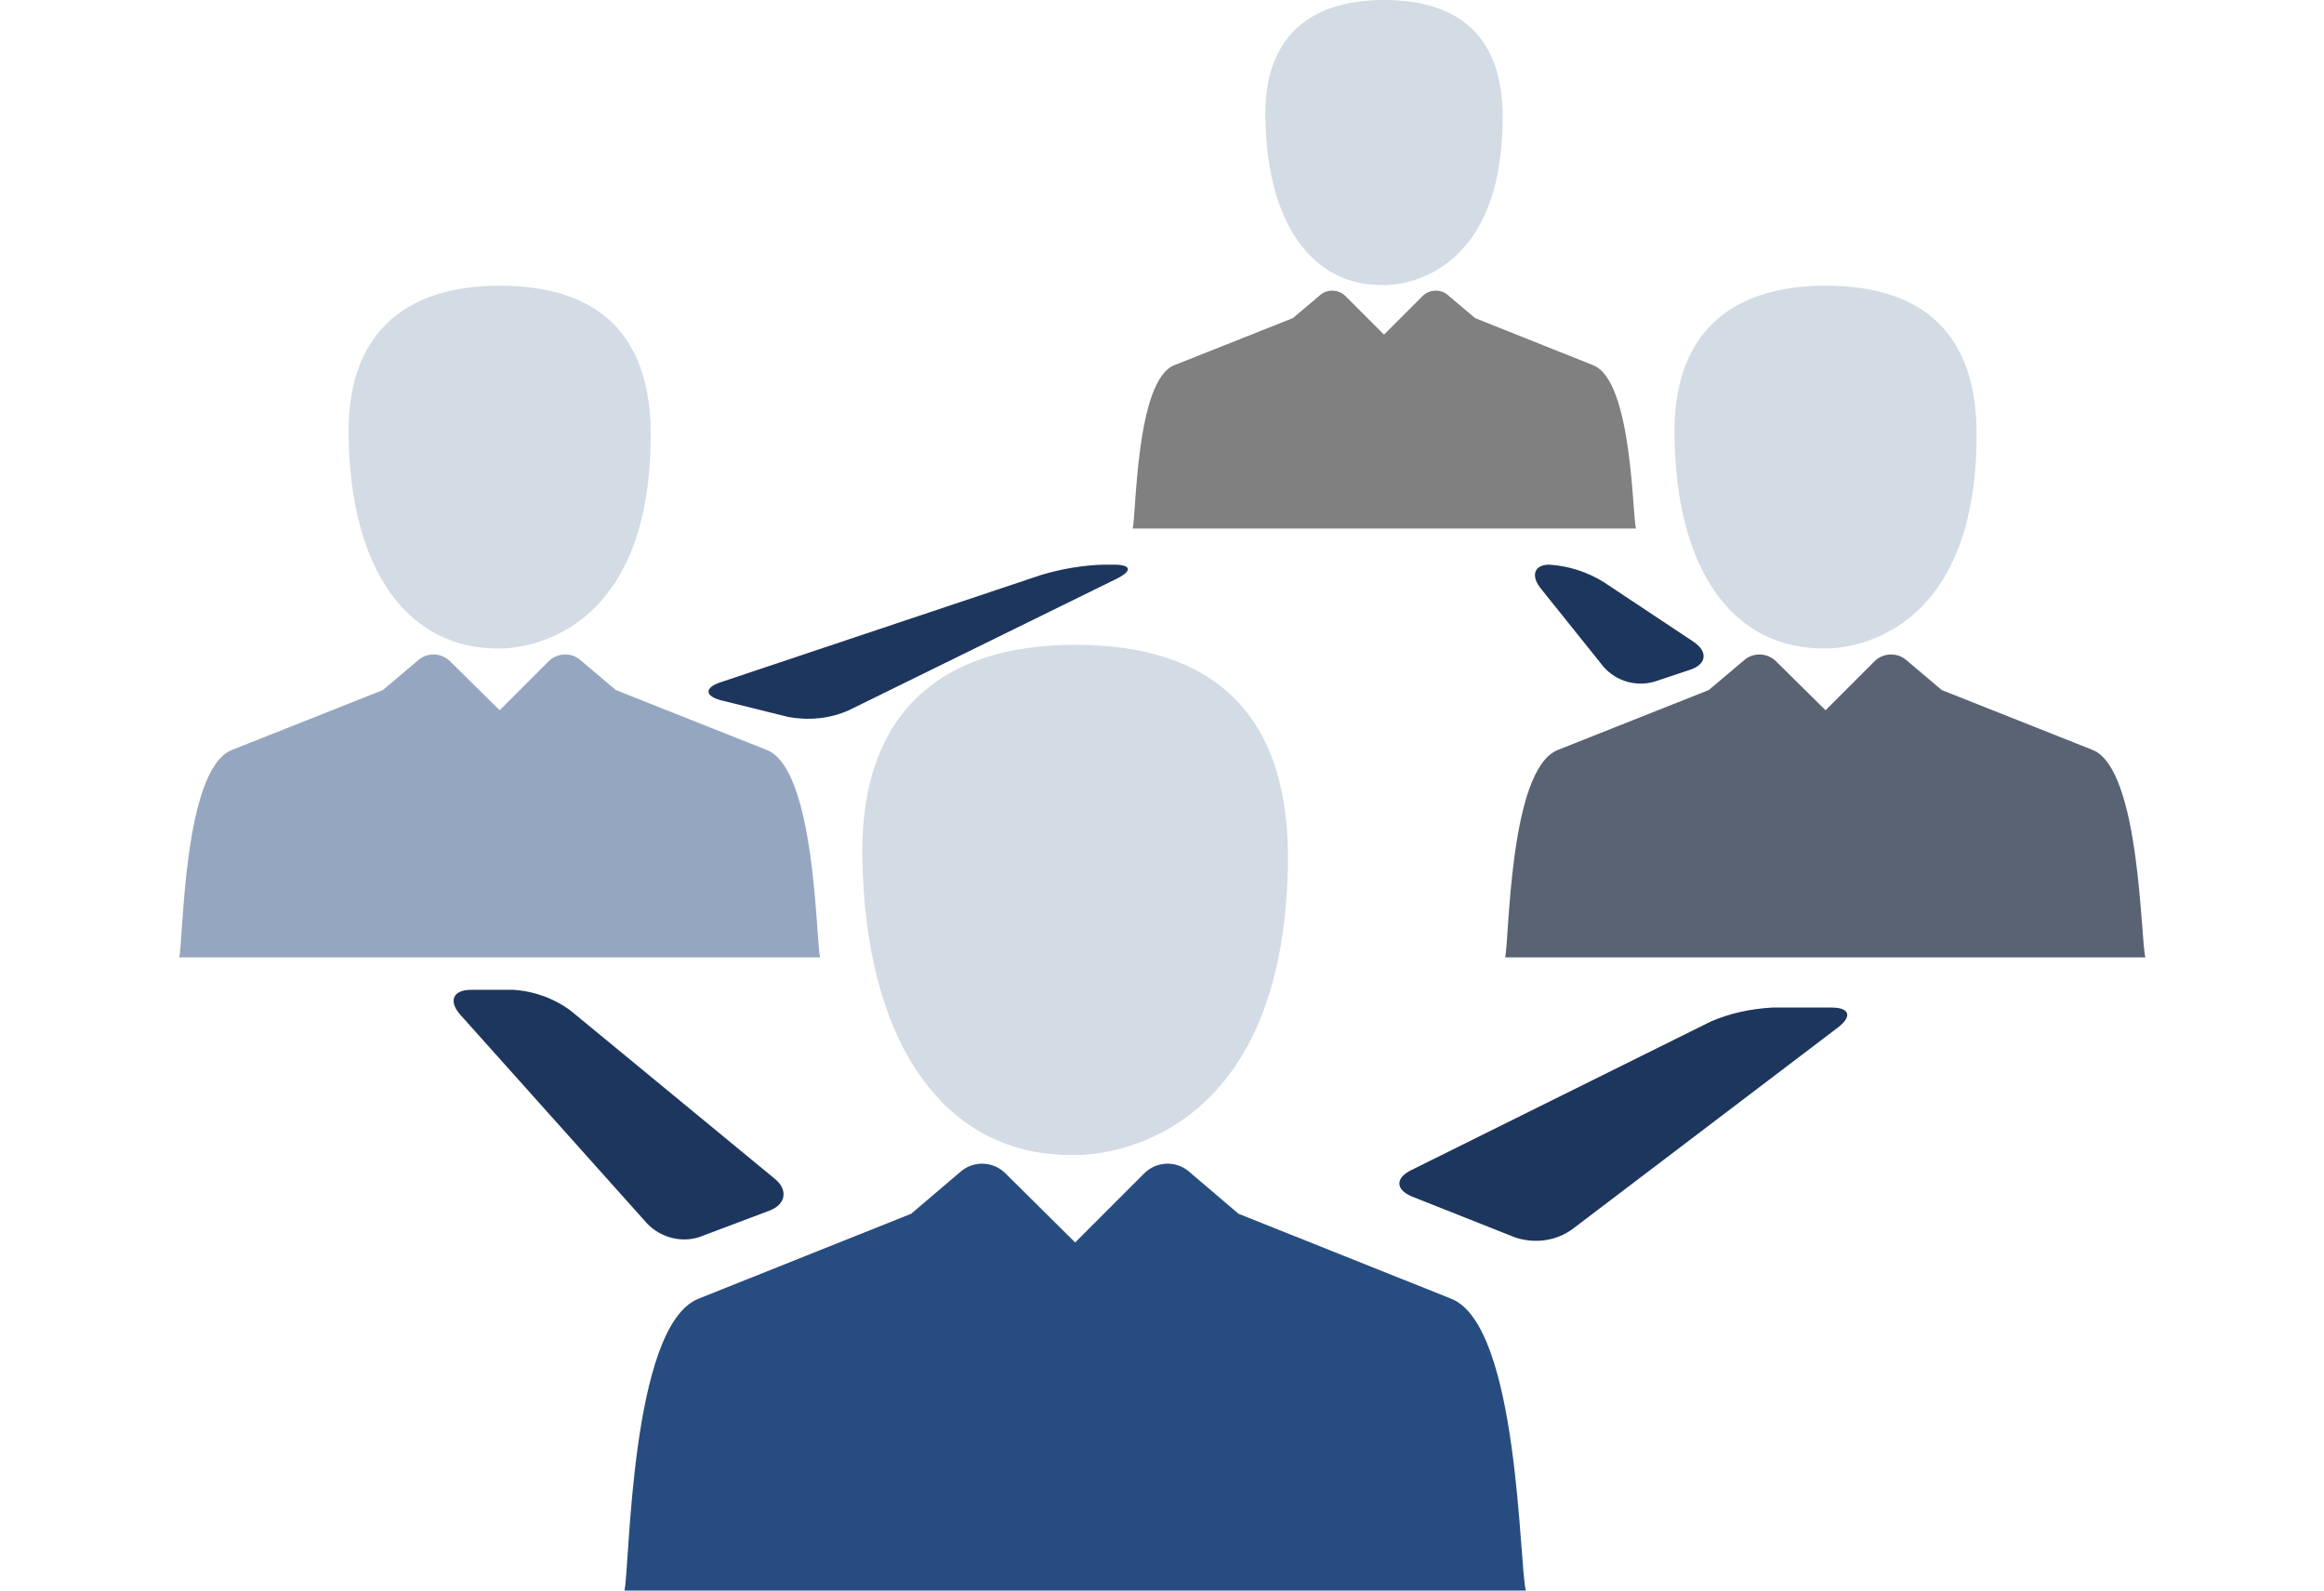 <svg xmlns="http://www.w3.org/2000/svg" width="380" height="260" viewBox="0 0 380 260"><path fill="#1D365D" d="M230.7 191.3c-2.6 1.3-2.5 3.2.2 4.3l16.9 6.7c3.1 1 6.5.6 9.2-1.3l43.6-33.1c2.3-1.8 1.8-3.2-1.1-3.2h-9.7c-3.5.2-6.9.9-10.1 2.3l-49 24.3zM253.3 92.3c-2.5 0-3.1 1.9-1.2 4.1l10.1 12.6c2.1 2.4 5.4 3.3 8.4 2.4l5.7-1.9c2.8-.9 3-3 .6-4.6l-14.6-9.7c-2.7-1.7-5.8-2.7-9-2.9zM125.8 197.9c2.7-1 3.1-3.4.9-5.2l-33.4-27.5c-2.7-2-6-3.2-9.4-3.4H77c-2.9 0-3.7 1.8-1.8 4l30.7 34.3c2.2 2.2 5.5 3.1 8.5 2.1l11.4-4.3zM182.6 94.6c2.6-1.3 2.4-2.3-.5-2.3h-1.6c-3.5.1-7 .7-10.3 1.7l-52.3 17.5c-2.8.9-2.7 2.3.1 3l10.9 2.7c3.3.6 6.8.3 9.9-1.1l43.8-21.5z"/><path opacity=".2" fill="#274C80" d="M226.3 0c-12.6 0-19.6 6.5-19.4 19.1.2 17.2 7.5 27.7 19.4 27.5 0 0 19.4.8 19.4-27.5 0-12.6-6.6-19.1-19.4-19.1z"/><path fill="#808081" d="M260.5 59.7L241.2 52l-4.5-3.8c-1.2-1-3-.9-4.1.2l-6.3 6.3-6.3-6.3c-1.1-1.1-2.9-1.2-4.1-.2l-4.5 3.8-19.4 7.7c-6.3 2.5-6.2 24.6-6.8 26.7h82.3c-.6-2.1-.6-24.2-7-26.7z"/><path opacity=".2" fill="#274C80" d="M81.7 106s24.7 1 24.7-35c0-16-8.3-24.3-24.7-24.3-16 0-24.9 8.3-24.7 24.3.2 22 9.6 35.2 24.7 35z"/><path opacity=".49" fill="#274C80" d="M125.4 122.6l-24.7-9.8-5.8-4.9c-1.5-1.3-3.8-1.2-5.2.2l-8 8-8.1-8c-1.4-1.4-3.7-1.5-5.2-.2l-5.8 4.9-24.7 9.8c-8 3.2-7.9 31.3-8.6 33.9h104.8c-.7-2.5-.7-30.7-8.7-33.9z"/><path opacity=".2" fill="#274C80" d="M175.8 105.4c-22.5 0-35 11.7-34.8 34.2.3 30.8 13.4 49.6 34.8 49.2 0 0 34.8 1.4 34.8-49.2-.2-22.5-11.8-34.2-34.8-34.2z"/><path fill="#274C80" d="M237.3 212.3l-34.8-13.9-8.1-6.9c-2.1-1.8-5.3-1.7-7.3.3l-11.3 11.3-11.4-11.3c-2-2-5.2-2.1-7.3-.3l-8.1 6.9-34.8 13.9c-11.2 4.5-11.2 44.1-12.1 47.7h147.4c-1.1-3.6-1.1-43.3-12.2-47.7z"/><path opacity=".2" fill="#274C80" d="M298.5 106s24.7 1 24.7-35c0-16-8.3-24.3-24.7-24.3-16 0-24.9 8.3-24.7 24.3.2 22 9.4 35.2 24.7 35z"/><path fill="#5A6374" d="M342.2 122.6l-24.7-9.8-5.8-4.9c-1.5-1.3-3.8-1.2-5.2.2l-8 8-8.1-8c-1.4-1.4-3.7-1.5-5.2-.2l-5.8 4.9-24.7 9.8c-8 3.2-7.9 31.3-8.6 33.9h104.7c-.8-2.5-.8-30.7-8.6-33.9z"/></svg>